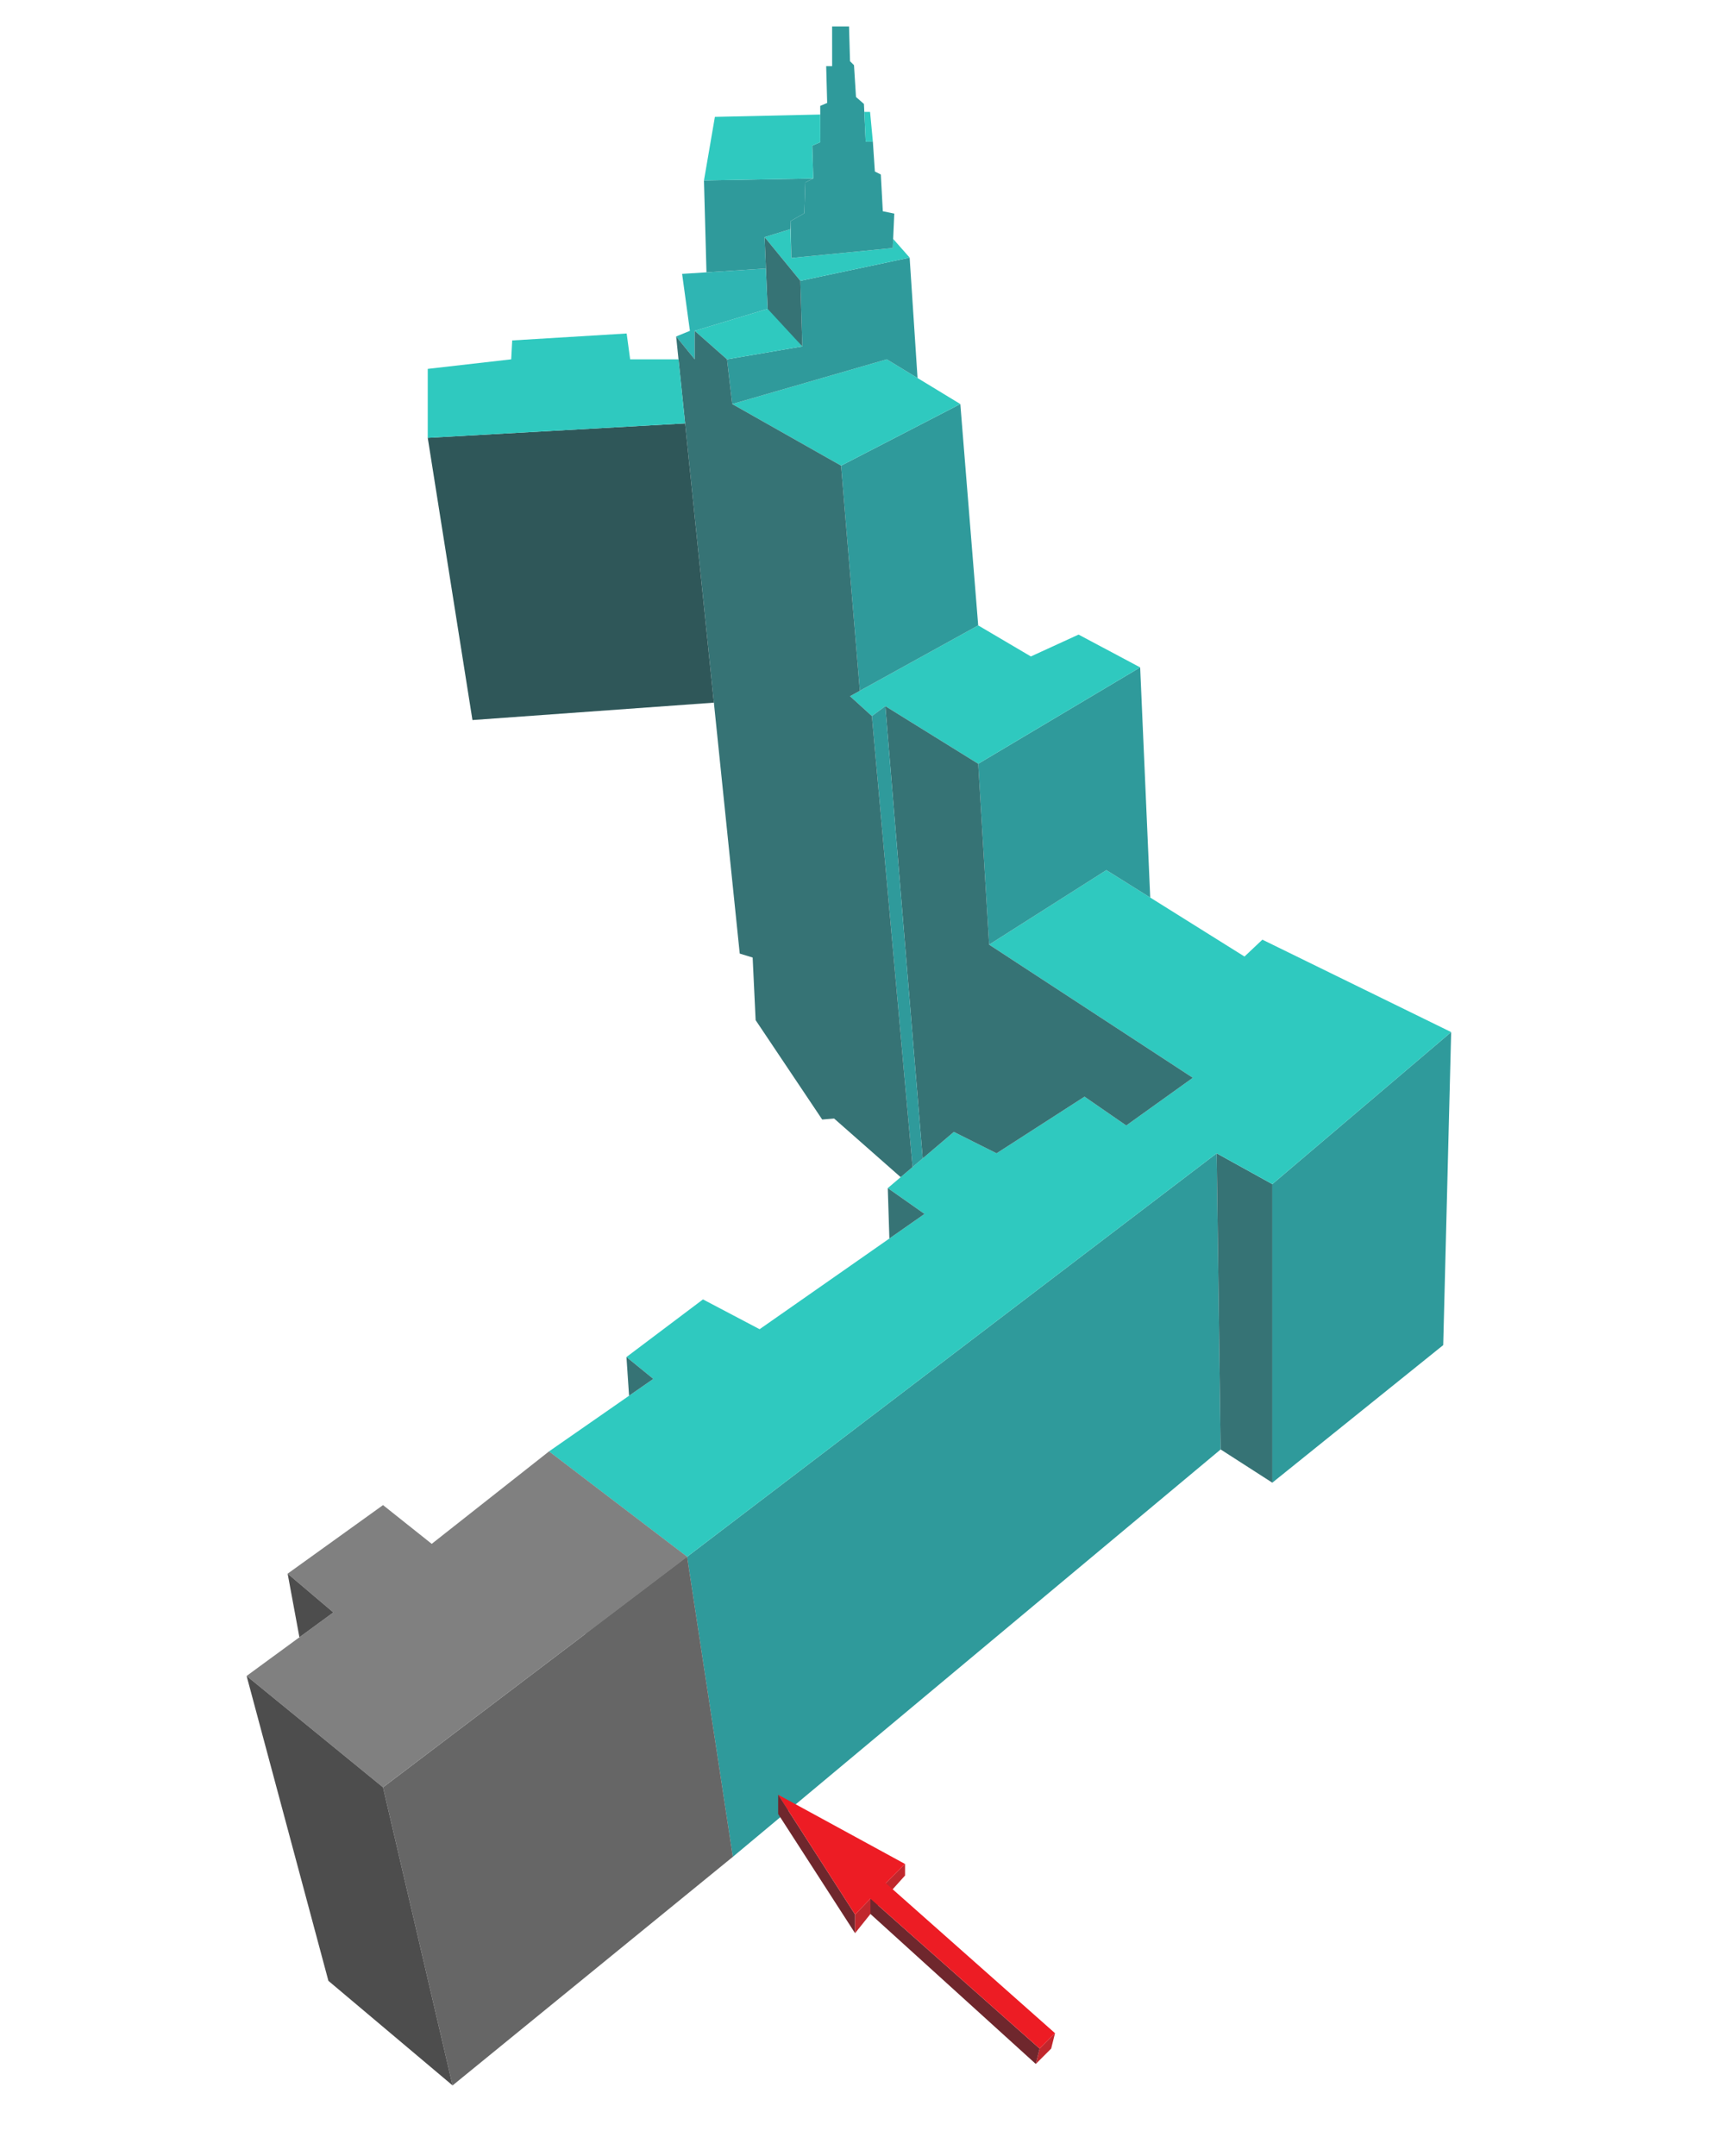 <?xml version="1.0" encoding="UTF-8"?> <svg xmlns="http://www.w3.org/2000/svg" id="uuid-17690a49-61dc-4947-a47f-4ae903d03565" data-name="Слой 2" viewBox="0 0 1555.022 1958"> <defs> <style> .uuid-e62affce-d8f7-4d33-894b-78f84f9fc0c6 { fill: #2f5759; } .uuid-e175d4e9-8557-464b-8d09-1cc07d2c2bd9 { fill: #2fc9bf; } .uuid-ecca772d-8e5f-4750-867c-cce63b539db6 { fill: #367375; } .uuid-7bf1fb40-c1f5-4aab-ac9f-fffb45fbabf3 { fill: #c1272d; } .uuid-e7a9ba07-a8cd-495b-ad6c-6ea3dfc8c081 { fill: #4d4d4d; } .uuid-d2b28900-7804-42f0-bf58-1f17996b17a2 { fill: #2f9a9b; } .uuid-31782ea3-93d7-4d02-bad6-96da80df69f2 { fill: gray; } .uuid-4db12ab8-376d-4fa3-8b2f-ba5fbd2fb611 { fill: #6f272d; } .uuid-3e6e5f6d-2b3d-4ab1-b9c8-62c76431b723 { fill: #2fb5b3; } .uuid-859a22be-bd0c-4479-bd94-e186ad74b2c8 { fill: #999; } .uuid-1d945559-9715-481e-82d1-d6145b2a7855 { fill: #ed1c24; } .uuid-2ad37ff0-0104-4439-818f-f8194beb46c3 { fill: #666; } </style> </defs> <polygon class="uuid-d2b28900-7804-42f0-bf58-1f17996b17a2" points="665.588 1686.423 1108.72 1316.394 1105.11 1047.446 624.072 1413.865 665.588 1686.423"></polygon> <polygon class="uuid-d2b28900-7804-42f0-bf58-1f17996b17a2" points="1155.65 1075.424 1155.65 1346.573 1310.882 1221.63 1318.102 937.34 1155.65 1075.424"></polygon> <polygon class="uuid-ecca772d-8e5f-4750-867c-cce63b539db6" points="1108.72 1316.394 1155.65 1346.573 1155.65 1075.424 1105.11 1047.446 1108.72 1316.394"></polygon> <polygon class="uuid-e175d4e9-8557-464b-8d09-1cc07d2c2bd9" points="624.072 1413.865 498.623 1318.199 593.387 1252.316 569.019 1232.46 638.513 1180.115 689.956 1207.19 839.772 1102.499 806.379 1079.034 866.396 1028.009 905.193 1047.446 985.076 996.003 1022.982 1022.176 1083.45 978.855 898.435 857.919 1004.931 790.231 1130.38 868.727 1146.625 853.406 1318.102 937.34 1155.65 1075.424 1105.11 1047.446 624.072 1413.865"></polygon> <polygon class="uuid-d2b28900-7804-42f0-bf58-1f17996b17a2" points="888.508 693.662 1035.617 606.119 1044.764 815.155 1004.931 790.231 898.435 857.919 888.508 693.662"></polygon> <polygon class="uuid-e175d4e9-8557-464b-8d09-1cc07d2c2bd9" points="772.084 632.292 791.939 650.342 804.156 641.317 888.508 693.662 1035.617 606.119 979.661 576.336 936.341 596.191 888.508 567.993 772.084 632.292"></polygon> <polygon class="uuid-d2b28900-7804-42f0-bf58-1f17996b17a2" points="763.961 422.909 781.005 627.365 888.508 567.993 872.263 366.954 763.961 422.909"></polygon> <polygon class="uuid-e175d4e9-8557-464b-8d09-1cc07d2c2bd9" points="665.082 366.954 763.961 422.909 872.263 366.954 805.477 326.341 665.082 366.954"></polygon> <polygon class="uuid-d2b28900-7804-42f0-bf58-1f17996b17a2" points="660.327 326.341 665.082 366.954 805.477 326.341 833.411 343.328 826.235 233.977 726.958 255.042 728.763 314.608 660.327 326.341"></polygon> <polygon class="uuid-e175d4e9-8557-464b-8d09-1cc07d2c2bd9" points="660.327 326.341 631.006 300.465 700.786 279.41 728.763 314.608 660.327 326.341"></polygon> <polygon class="uuid-e175d4e9-8557-464b-8d09-1cc07d2c2bd9" points="694.468 215.332 726.958 255.042 826.235 233.977 811.289 217 810.892 225.26 718.836 234.285 717.933 208.112 694.468 215.332"></polygon> <polygon class="uuid-ecca772d-8e5f-4750-867c-cce63b539db6" points="728.763 314.608 726.958 255.042 694.468 215.332 697.221 280.486 728.763 314.608"></polygon> <polygon class="uuid-d2b28900-7804-42f0-bf58-1f17996b17a2" points="717.933 200.892 718.836 234.285 810.892 225.26 812.289 194 801.867 191.867 800.062 158.474 794.647 155.766 792.842 128.691 786.326 128.691 784.719 94.396 777.499 88.078 775.694 59.198 772.084 55.588 771.181 24 755.817 24 755.839 60.1 750.424 60.1 751.326 93.493 745.009 96.201 745.119 129.142 737.788 132.301 738.691 162.084 731.471 165.694 730.568 193.672 717.933 200.892"></polygon> <polygon class="uuid-3e6e5f6d-2b3d-4ab1-b9c8-62c76431b723" points="631.006 300.465 631.006 326.341 614.145 305.583 626.648 300.465 619.56 248.725 695.675 243.895 697.221 280.486 631.006 300.465"></polygon> <polygon class="uuid-d2b28900-7804-42f0-bf58-1f17996b17a2" points="639.415 163.889 641.696 247.32 695.675 243.895 694.468 215.332 717.933 208.112 717.933 200.892 730.568 193.672 731.471 165.694 738.691 162.084 639.415 163.889"></polygon> <polygon class="uuid-e175d4e9-8557-464b-8d09-1cc07d2c2bd9" points="649.343 106.128 639.415 163.889 738.691 162.084 737.788 132.301 745.119 129.142 745.035 104.013 649.343 106.128"></polygon> <polygon class="uuid-e175d4e9-8557-464b-8d09-1cc07d2c2bd9" points="792.842 128.691 786.326 128.691 785.058 101.623 790.288 101.623 792.842 128.691"></polygon> <polygon class="uuid-ecca772d-8e5f-4750-867c-cce63b539db6" points="1022.982 1022.176 1083.45 978.855 898.435 857.919 888.508 693.662 804.156 641.317 838.086 1052.078 866.396 1028.009 905.193 1047.446 985.076 996.003 1022.982 1022.176"></polygon> <polygon class="uuid-d2b28900-7804-42f0-bf58-1f17996b17a2" points="791.939 650.342 828.897 1059.89 838.086 1052.078 804.156 641.317 791.939 650.342"></polygon> <polygon class="uuid-ecca772d-8e5f-4750-867c-cce63b539db6" points="818.071 1069.093 828.897 1059.89 791.939 650.342 772.084 632.292 781.005 627.365 763.961 422.909 665.082 366.954 660.327 326.341 631.006 300.465 631.006 326.341 614.145 305.583 671.905 866.042 683.638 869.652 686.346 926.51 746.814 1016.761 757.644 1015.858 818.071 1069.093"></polygon> <polygon class="uuid-e62affce-d8f7-4d33-894b-78f84f9fc0c6" points="429.13 653.952 648.419 638.147 622.282 384.542 388.517 397.639 429.13 653.952"></polygon> <polygon class="uuid-e175d4e9-8557-464b-8d09-1cc07d2c2bd9" points="388.517 335.014 388.517 397.639 622.282 384.542 616.284 326.341 572.365 326.341 569.195 302.875 465.231 309.193 464.328 326.341 388.517 335.014"></polygon> <polygon class="uuid-859a22be-bd0c-4479-bd94-e186ad74b2c8" points="665.588 1686.423 554.579 1597.977 498.623 1318.199 624.072 1413.865 665.588 1686.423"></polygon> <polygon class="uuid-2ad37ff0-0104-4439-818f-f8194beb46c3" points="624.072 1413.865 347.904 1623.247 411.08 1894 665.588 1686.423 624.072 1413.865"></polygon> <polygon class="uuid-31782ea3-93d7-4d02-bad6-96da80df69f2" points="498.623 1318.199 624.072 1413.865 347.904 1623.247 224 1522.1 302.779 1464.405 261.263 1429.207 347.904 1366.934 392.127 1402.132 498.623 1318.199"></polygon> <polygon class="uuid-7bf1fb40-c1f5-4aab-ac9f-fffb45fbabf3" points="958.289 1846.557 944.317 1860.528 940.824 1874.5 954.796 1860.528 958.289 1846.557"></polygon> <polyline class="uuid-4db12ab8-376d-4fa3-8b2f-ba5fbd2fb611" points="776.661 1755.743 776.661 1738.768 706.804 1630 706.804 1647.465"></polyline> <polygon class="uuid-7bf1fb40-c1f5-4aab-ac9f-fffb45fbabf3" points="790.632 1738.279 776.661 1755.743 776.661 1738.768 790.632 1724.307 790.632 1738.279"></polygon> <polygon class="uuid-7bf1fb40-c1f5-4aab-ac9f-fffb45fbabf3" points="822.068 1692.872 822.068 1703.35 790.632 1738.279 790.632 1724.307 822.068 1692.872"></polygon> <polygon class="uuid-4db12ab8-376d-4fa3-8b2f-ba5fbd2fb611" points="790.632 1724.307 944.317 1860.528 940.824 1874.5 790.632 1738.279 790.632 1724.307"></polygon> <polygon class="uuid-1d945559-9715-481e-82d1-d6145b2a7855" points="706.804 1630 822.068 1692.872 804.604 1710.336 958.289 1846.557 944.317 1860.528 790.632 1724.307 776.661 1738.768 706.804 1630"></polygon> <polygon class="uuid-ecca772d-8e5f-4750-867c-cce63b539db6" points="806.379 1079.034 807.82 1124.827 839.772 1102.499 806.379 1079.034"></polygon> <polygon class="uuid-ecca772d-8e5f-4750-867c-cce63b539db6" points="569.019 1232.46 593.387 1252.316 571.378 1267.617 569.019 1232.46"></polygon> <polygon class="uuid-e7a9ba07-a8cd-495b-ad6c-6ea3dfc8c081" points="261.263 1429.207 271.962 1486.975 302.779 1464.405 261.263 1429.207"></polygon> <polygon class="uuid-e7a9ba07-a8cd-495b-ad6c-6ea3dfc8c081" points="224 1522.1 347.904 1623.247 411.08 1894 298.289 1799 224 1522.1"></polygon> </svg> 